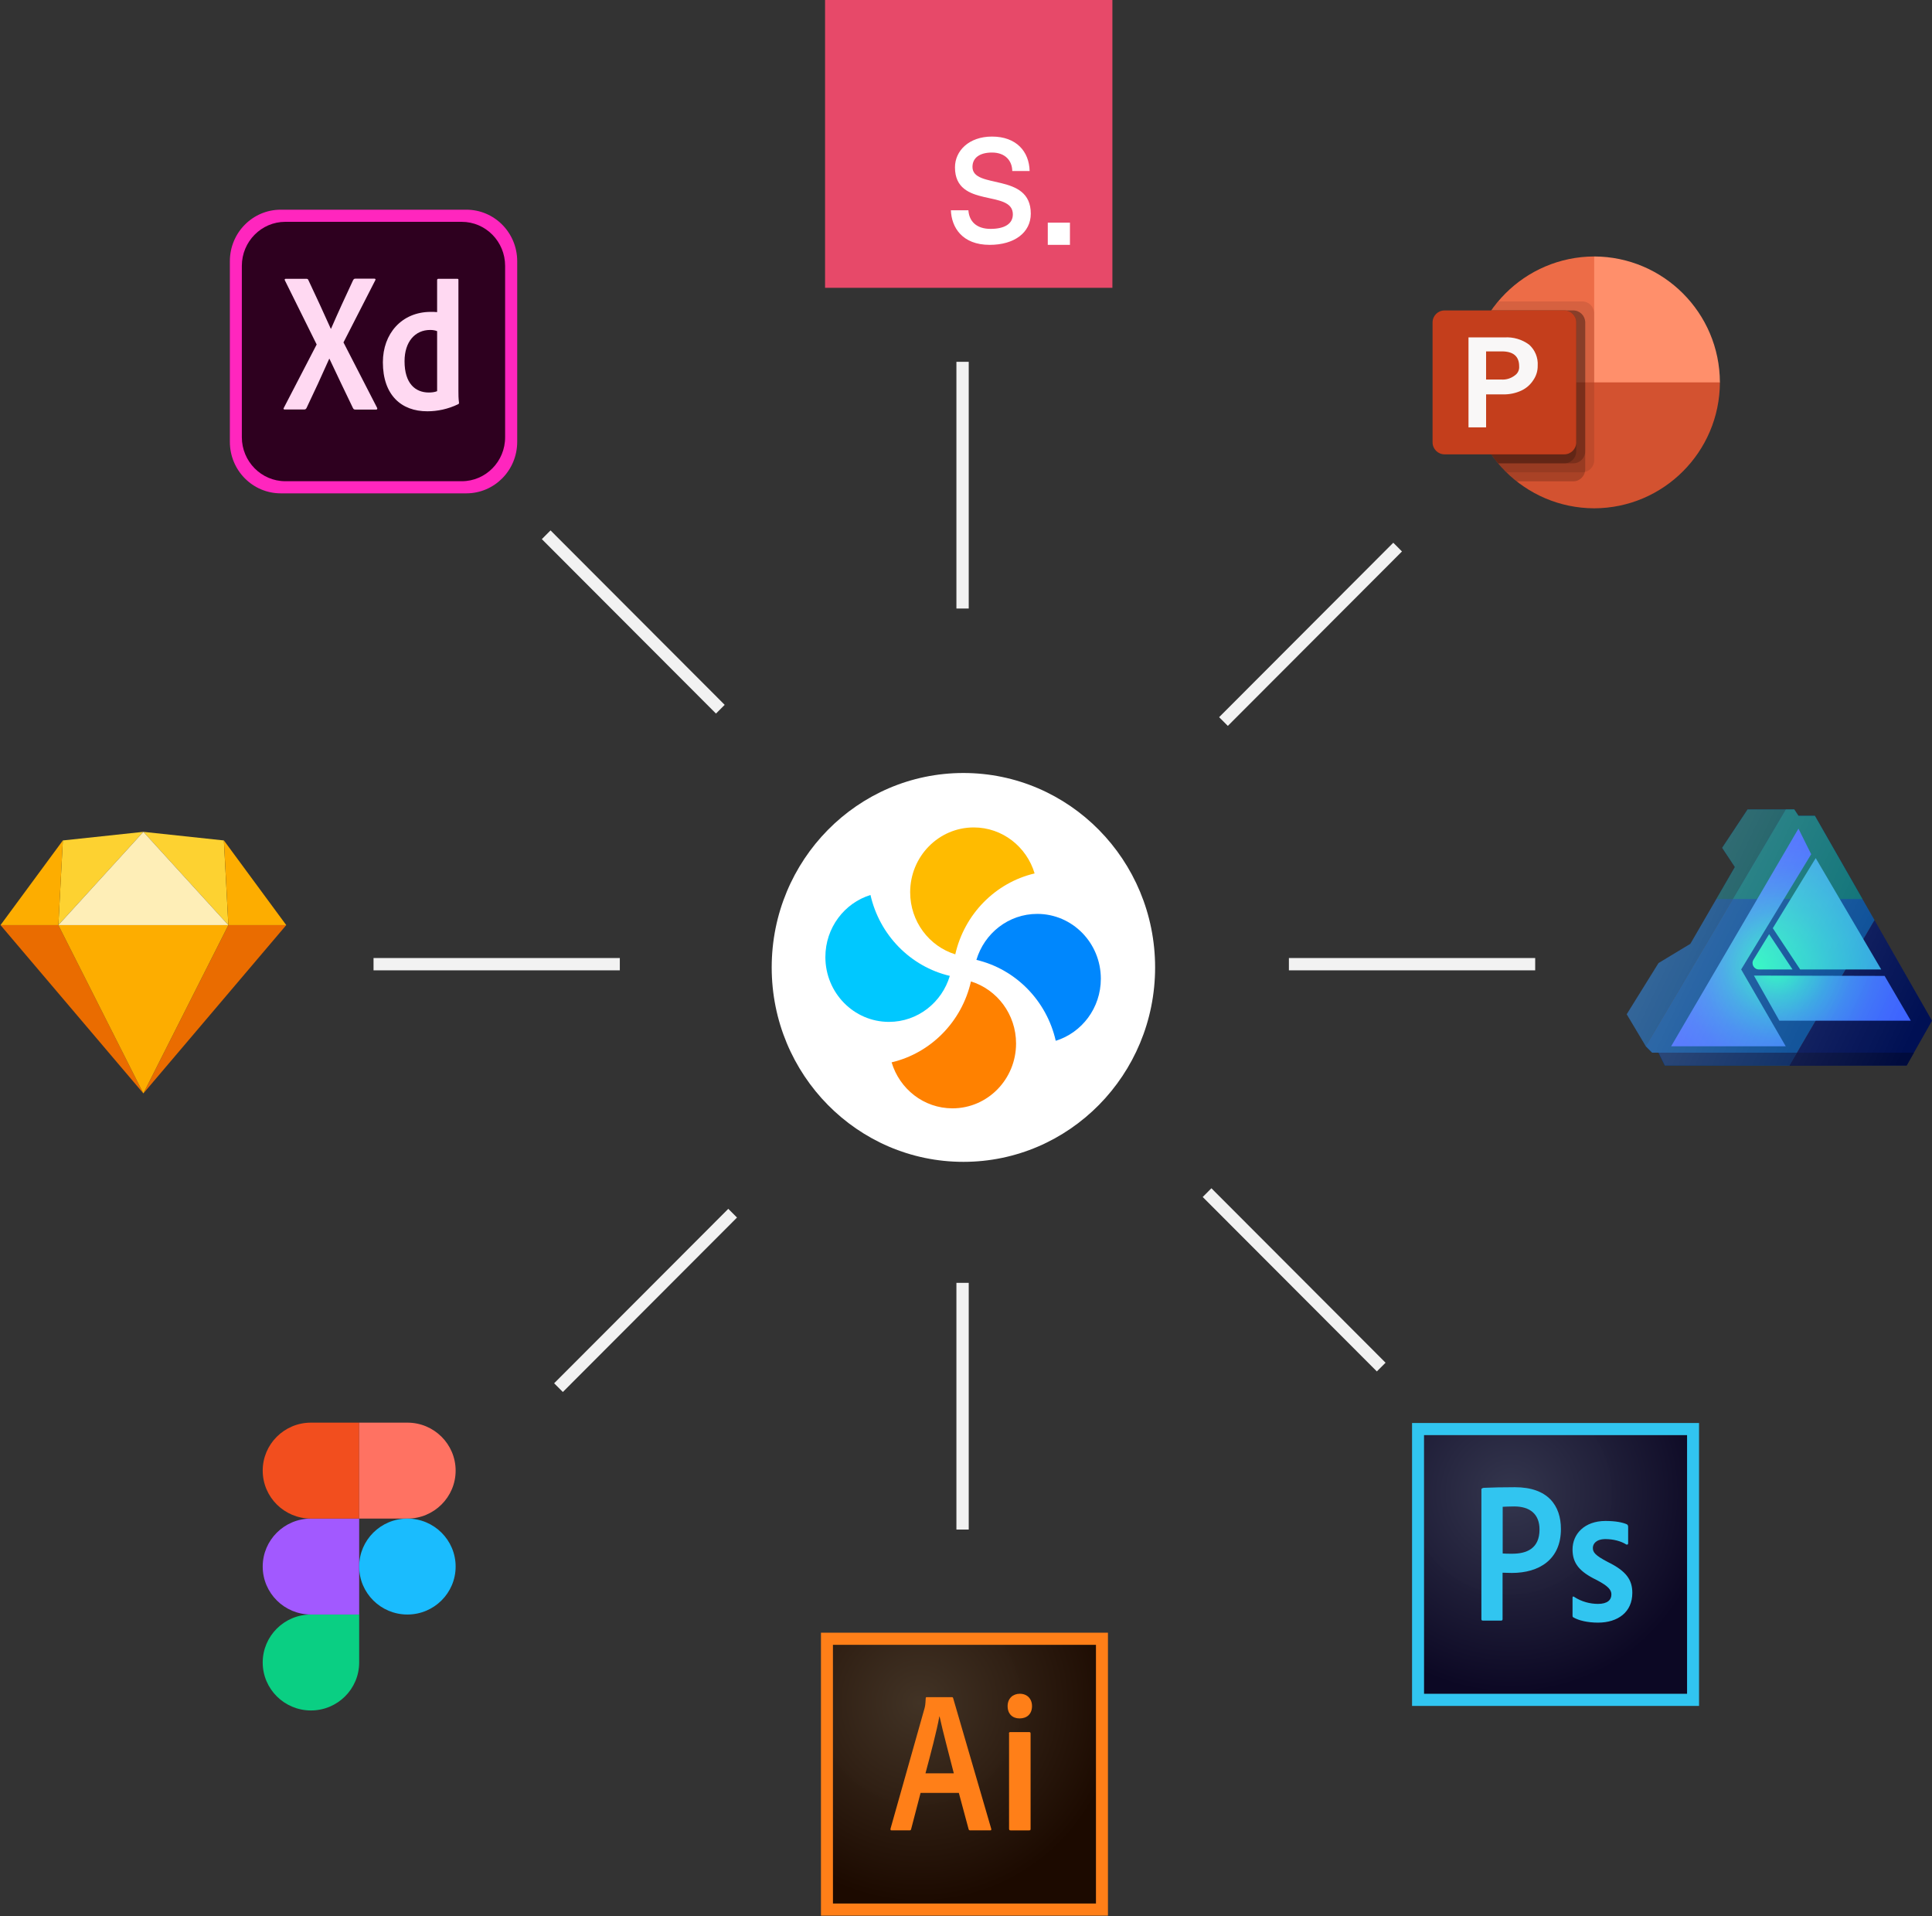 <svg height="355" viewBox="0 0 358 355" width="358" xmlns="http://www.w3.org/2000/svg" xmlns:xlink="http://www.w3.org/1999/xlink"><rect x="0" y="0" width="358" height="355" fill="#333333" stroke="none"/><linearGradient id="a"><stop offset="0" stop-color="#1bffb9"/><stop offset=".067" stop-color="#20e9c3"/><stop offset=".214" stop-color="#28c0d5"/><stop offset=".364" stop-color="#2f9ee4"/><stop offset=".516" stop-color="#3583f0"/><stop offset=".671" stop-color="#3970f8"/><stop offset=".83" stop-color="#3b65fd"/><stop offset="1" stop-color="#3c61ff"/></linearGradient><radialGradient id="b" cx="75%" cy="62.745%" gradientTransform="matrix(1 0 0 .643 0 .224)" r="105.158%" xlink:href="#a"/><radialGradient id="c" cx="-9.835%" cy="108.996%" gradientTransform="matrix(.883 0 0 1 -.012 0)" r="1102.584%" xlink:href="#a"/><radialGradient id="d" cx="-22.327%" cy="102.86%" gradientTransform="matrix(1 0 0 .974 0 .027)" r="359.023%" xlink:href="#a"/><radialGradient id="e" cx="14.2%" cy="-23.077%" gradientTransform="matrix(.287 0 0 1 .101 0)" r="326.702%" xlink:href="#a"/><linearGradient id="f" x1="15.798%" x2="98.743%" y1="42.505%" y2="75.154%"><stop offset="0" stop-color="#fff" stop-opacity=".2"/><stop offset="1" stop-color="#fff" stop-opacity="0"/></linearGradient><radialGradient id="g" cx="32.935%" cy="22.41%" gradientTransform="matrix(.983 0 0 1 .005 0)" r="77.281%"><stop offset="0" stop-color="#34364e" stop-opacity=".98"/><stop offset="1" stop-color="#0c0824"/></radialGradient><radialGradient id="h" cx="32.935%" cy="22.41%" gradientTransform="matrix(.983 0 0 1 .005 0)" r="77.281%"><stop offset="0" stop-color="#423325" stop-opacity=".98"/><stop offset="1" stop-color="#1c0a00"/></radialGradient><g fill="none" fill-rule="evenodd"><ellipse cx="178.519" cy="179.242" fill="#fff" rx="35.523" ry="36.023"/><g transform="translate(152.942 153.305)"><path d="m42.687 39.532c-1.681-7.428-7.416-13.275-14.702-14.991 1.467-4.931 5.961-8.522 11.276-8.522 6.508 0 11.784 5.38 11.783 12.014.001 5.421-3.521 10.003-8.358 11.499z" fill="#0087fd"/><path d="m35.334 40.032c0 6.634-5.275 12.014-11.783 12.014-5.316 0-9.809-3.591-11.277-8.523 7.285-1.714 13.02-7.562 14.702-14.99 4.837 1.496 8.358 6.078 8.358 11.499z" fill="#ff8100"/><path d="m0 24.012c0-5.421 3.521-10.002 8.358-11.497 1.681 7.428 7.416 13.275 14.702 14.99-1.467 4.932-5.961 8.523-11.277 8.523-6.507 0-11.783-5.38-11.783-12.015z" fill="#00c8ff"/><path d="m15.711 12.014c0-6.636 5.275-12.014 11.783-12.014 5.317 0 9.81 3.59 11.277 8.523-7.285 1.714-13.02 7.562-14.701 14.99-4.837-1.496-8.358-6.078-8.358-11.498z" fill="#fb0"/></g><g fill-rule="nonzero" transform="translate(301.43 149.964)"><path d="m34.861 1.186h-3.037l-.791-1.186h-1.568l-25.949 43.888 1.18 1.186h1.18l1.18 2.372h23.116l15.748-26.922z" fill="#004793"/><path d="m3.539 43.888-3.539-5.931 5.898-9.489 5.898-3.558 8.257-14.234-2.359-3.558 4.718-7.117h7.077z" fill="#003f7f"/><path d="m43.678 16.606-8.817-15.42h-3.014-.023l-.791-1.186h-1.545-.023l-9.819 16.606z" fill="#006a6f"/><path d="m16.611 16.606h3.058l9.819-16.606h-7.077l-4.718 7.117 2.359 3.558z" fill="#004a52"/><path d="m56.571 39.155-10.652-18.63-15.748 26.922h21.705z" fill="#001054"/><path d="m31.824 3.558-23.59 40.329h21.231l-8.257-14.234 12.975-21.351z" fill="url(#b)"/><path d="m26.389 23.117-2.898 4.733c-.484.79.081 1.808 1.005 1.808l6.229-.001z" fill="url(#c)"/><path d="m32.142 29.657 15.016-.003-12.137-20.631-7.951 12.983z" fill="url(#d)"/><path d="m5.875 45.074 1.18 2.372h23.116l1.388-2.372z" fill="#00225c"/><path d="m52.639 39.143h-24.353l-4.718-8.353 24.221.06z" fill="url(#e)"/><path d="m31.558 45.074-1.388 2.372h21.705l1.343-2.372z" fill="#000b3d"/><path d="m34.87 1.186h-3.036l-.791-1.186h-8.642l-4.716 7.117 2.358 3.558-8.253 14.234-5.895 3.558-5.895 9.489 3.537 5.931 1.179 1.186h1.179l1.179 2.372h44.803l4.693-8.292z" fill="url(#f)"/></g><g fill-rule="nonzero" transform="translate(42.595 38.852)"><path d="m43.815 52.554h-34.387c-5.214 0-9.428-4.267-9.428-9.545v-33.464c0-5.278 4.215-9.545 9.428-9.545h34.387c5.214 0 9.428 4.267 9.428 9.545v33.464c0 5.278-4.215 9.545-9.428 9.545z" fill="#ff26be"/><path d="m42.972 50.307h-32.7c-4.436 0-8.053-3.661-8.053-8.152v-31.756c0-4.491 3.616-8.152 8.053-8.152h32.679c4.46 0 8.053 3.661 8.053 8.152v31.735c.021 4.513-3.595 8.174-8.031 8.174z" fill="#2e001f"/><path d="m21.052 24.592 6.212 12.082c.111.179.045.36-.134.36h-3.861c-.245 0-.356-.067-.466-.291-1.421-2.965-2.862-5.929-4.349-9.118h-.045c-1.331 3.01-2.796 6.177-4.215 9.142-.111.179-.221.248-.4.248h-3.657c-.221 0-.245-.179-.132-.315l6.078-11.725-5.878-11.858c-.134-.179 0-.315.132-.315h3.816c.221 0 .311.045.398.248 1.397 2.965 2.818 6.02 4.149 9.006h.045c1.286-2.965 2.707-6.041 4.083-8.984.111-.179.177-.291.4-.291h3.572c.177 0 .245.136.134.315zm7.301 3.661c0-5.233 3.44-9.321 8.896-9.321.466 0 .709 0 1.154.045v-5.951c0-.136.111-.224.221-.224h3.506c.177 0 .221.067.221.179v20.618c0 .606 0 1.369.111 2.201 0 .136-.045.179-.177.248-1.864.899-3.816 1.302-5.68 1.302-4.815.019-8.255-2.988-8.253-9.099zm10.048-5.748c-.311-.136-.754-.224-1.286-.224-2.796 0-4.747 2.178-4.747 5.795 0 4.133 1.998 5.795 4.504 5.795.532 0 1.11-.067 1.531-.248v-11.119z" fill="#ffd9f2"/></g><g transform="translate(265.456 44.185)"><g fill-rule="nonzero"><path d="m29.949 3.333c-12.849.038-23.256 10.461-23.294 23.33l29.512 6.227z" fill="#ed6c47"/><path d="m29.949 3.333c12.849.038 23.256 10.461 23.294 23.33l-11.647 7.929-11.647-7.929z" fill="#ff8f6b"/><path d="m29.949 49.993c12.849-.038 23.256-10.461 23.294-23.33h-46.588c.037 12.869 10.445 23.293 23.294 23.33z" fill="#d35230"/><path d="m27.73 11.665h-15.574c-7.893 9.314-7.216 23.165 1.547 31.662h14.026c1.224-.003 2.216-.995 2.22-2.221v-27.22c-.004-1.226-.996-2.219-2.22-2.221z" fill="#000" opacity=".1"/><path d="m26.066 13.332h-15.184c-7.125 10.125-5.04 24.072 4.734 31.662h10.452c1.223-.004 2.214-.996 2.218-2.221v-27.22c-.004-1.226-.996-2.219-2.22-2.221z" fill="#000" opacity=".2"/><path d="m26.066 13.332h-15.184c-6.077 8.629-5.552 20.283 1.275 28.33h13.911c1.223-.004 2.214-.996 2.218-2.221v-23.887c-.004-1.226-.996-2.219-2.22-2.221z" fill="#000" opacity=".2"/><path d="m24.402 13.332h-13.52c-6.077 8.629-5.552 20.283 1.275 28.33h12.248c1.223-.004 2.214-.996 2.218-2.221v-23.887c-.004-1.226-.996-2.219-2.22-2.221z" fill="#000" opacity=".2"/><path d="m2.218 13.332h22.186c1.225 0 2.218.995 2.218 2.221v22.22c0 1.227-.993 2.221-2.218 2.221h-22.186c-1.225 0-2.218-.995-2.218-2.221v-22.22c0-1.227.993-2.221 2.218-2.221z" fill="#c43e1c"/><path d="m13.306 18.331c1.638-.11 3.263.365 4.584 1.341 1.098.981 1.685 2.414 1.591 3.884.018.943-.257 1.867-.787 2.646-.54.861-1.316 1.547-2.236 1.976-1.052.489-2.202.731-3.361.707h-3.178v6.109h-3.263v-16.664zm-3.389 7.804h2.807c.89.066 1.773-.198 2.482-.74.574-.37.897-1.028.839-1.71 0-1.843-1.072-2.765-3.216-2.765h-2.912z" fill="#f9f7f7"/></g><path d="m0 0h53.243v53.326h-53.243z"/></g><g fill-rule="nonzero"><g transform="translate(261.653 263.584)"><path d="m2.216 2.308h48.747v47.939h-48.747z" fill="url(#g)"/><path d="m2.216 2.308h48.747v47.939h-48.747zm-2.216 50.18h53.179v-52.42h-53.179zm35.851-30.914c-1.751 0-2.349.896-2.349 1.635 0 .806.399 1.366 2.748 2.599 3.479 1.703 4.565 3.338 4.565 5.735 0 3.584-2.703 5.511-6.359 5.511-1.928 0-3.59-.403-4.542-.963-.155-.067-.177-.179-.177-.358v-3.293c0-.224.111-.291.266-.179 1.396.919 2.991 1.322 4.454 1.322 1.751 0 2.482-.739 2.482-1.747 0-.806-.51-1.523-2.748-2.688-3.146-1.523-4.454-3.069-4.454-5.645 0-2.89 2.238-5.287 6.116-5.287 1.906 0 3.235.291 3.966.627.177.112.222.291.222.448v3.069c0 .179-.111.291-.332.224-.975-.627-2.415-1.008-3.855-1.008zm-19.056 2.666c.51.045.909.045 1.795.045 2.593 0 5.03-.918 5.03-4.48 0-2.845-1.751-4.279-4.697-4.279-.886 0-1.728.045-2.127.067zm-3.944-11.895c0-.157.31-.269.487-.269 1.418-.067 3.523-.112 5.717-.112 6.138 0 8.531 3.405 8.531 7.751 0 5.69-4.077 8.132-9.085 8.132-.842 0-1.13-.045-1.728-.045v8.602c0 .179-.066.269-.266.269h-3.39c-.177 0-.266-.067-.266-.269v-24.059z" fill="#31c5f0"/></g><g transform="translate(152.124 302.436)"><path d="m2.216 2.308h48.747v47.939h-48.747z" fill="url(#h)"/><path d="m2.216 2.308h48.747v47.939h-48.747zm-2.216 50.18h53.179v-52.42h-53.179zm34.832-33.737c0-.179.066-.269.266-.269h3.479c.177 0 .266.067.266.269v17.675c0 .179-.044.269-.266.269h-3.434c-.222 0-.288-.112-.288-.291v-17.653zm-.244-5.085c0-1.434.997-2.285 2.26-2.285 1.352 0 2.26.918 2.26 2.285 0 1.478-.953 2.285-2.304 2.285-1.285 0-2.216-.806-2.216-2.285zm-9.971 12.455c-.62-2.487-2.083-7.908-2.637-10.529h-.044c-.465 2.621-1.64 7.056-2.57 10.529zm-6.16 3.629-1.751 6.72c-.044.179-.111.224-.332.224h-3.257c-.222 0-.266-.067-.222-.336l6.293-22.267c.111-.403.177-.762.222-1.859 0-.157.066-.224.177-.224h4.653c.155 0 .222.045.266.224l7.046 24.171c.044.179 0 .291-.177.291h-3.678c-.177 0-.288-.045-.332-.201l-1.817-6.743z" fill="#ff7f18"/></g><g transform="translate(0 153.884)"><path d="m10.722 0 15.749 31.181-26.471-31.181z" fill="#ea6c00" transform="translate(.095 17.518)"/><path d="m10.722 0 15.749 31.181-26.471-31.181z" fill="#ea6c00" transform="matrix(-1 0 0 1 53.042 17.518)"/><path d="m0 0h31.498l-15.749 31.181z" fill="#fdad00" transform="translate(10.817 17.518)"/><path d="m15.749 0-14.92 1.595-.829 15.685z" fill="#fdd231" transform="translate(10.817 .238)"/><path d="m15.749 0-14.92 1.595-.829 15.685z" fill="#fdd231" transform="matrix(-1 0 0 1 42.314 .238)"/><path d="m0 15.685 11.551-15.685-.829 15.685z" fill="#fdad00" transform="matrix(-1 0 0 1 53.042 1.833)"/><path d="m0 15.685 11.551-15.685-.829 15.685z" fill="#fdad00" transform="translate(.095 1.833)"/><path d="m15.749 0-15.749 17.28h31.498z" fill="#feeeb7" transform="translate(10.817 .238)"/></g><g transform="translate(48.68 263.584)"><path d="m8.937 53.326c4.933 0 8.937-3.982 8.937-8.888v-8.888h-8.937c-4.933 0-8.937 3.982-8.937 8.888 0 4.906 4.004 8.888 8.937 8.888z" fill="#0acf83"/><path d="m0 26.663c0-4.906 4.004-8.888 8.937-8.888h8.937v17.775h-8.937c-4.933 0-8.937-3.982-8.937-8.888z" fill="#a259ff"/><path d="m0 8.888c0-4.906 4.004-8.888 8.937-8.888h8.937v17.775h-8.937c-4.933 0-8.937-3.982-8.937-8.888z" fill="#f24e1e"/><path d="m17.875 0h8.937c4.933 0 8.937 3.982 8.937 8.888 0 4.906-4.004 8.888-8.937 8.888h-8.937z" fill="#ff7262"/><path d="m35.749 26.663c0 4.906-4.004 8.888-8.937 8.888-4.933 0-8.937-3.982-8.937-8.888s4.004-8.888 8.937-8.888c4.933 0 8.937 3.982 8.937 8.888z" fill="#1abcfe"/></g><g transform="translate(152.884)"><path d="m0 0h53.243v53.326h-53.243z" fill="#e74969"/><path d="m41.27 41.252h4.107v4.114h-4.107zm-6.472-1.534c0-4.696-10.725-1.004-10.725-8.714 0-3.067 2.593-5.701 6.862-5.701 4.511 0 6.889 2.77 6.97 6.38h-3.215c-.027-1.901-1.297-3.421-3.755-3.421-2.242 0-3.619.95-3.619 2.661 0 4.235 10.806.95 10.806 8.66 0 3.502-3.026 5.783-7.618 5.783-5.106 0-7.078-3.257-7.186-6.407h3.242c.135 2.064 1.513 3.448 4.106 3.448 2.618 0 4.131-.951 4.131-2.689z" fill="#fff"/></g></g><path d="m69.216 179.785v-2.285h45.637v2.285zm108.008-112.747h2.282v45.708h-2.282zm0 170.644h2.282v45.708h-2.282zm61.61-57.897v-2.285h45.637v2.285zm-134.537 78.121-1.614-1.616 32.27-32.321 1.614 1.616zm123.22-123.412-1.614-1.616 32.27-32.321 1.614 1.616zm-127.116-34.606 1.614-1.616 32.27 32.321-1.614 1.616zm122.46 121.888 1.614-1.616 32.27 32.321-1.614 1.616z" fill="#f2f2f2"/></g></svg>
